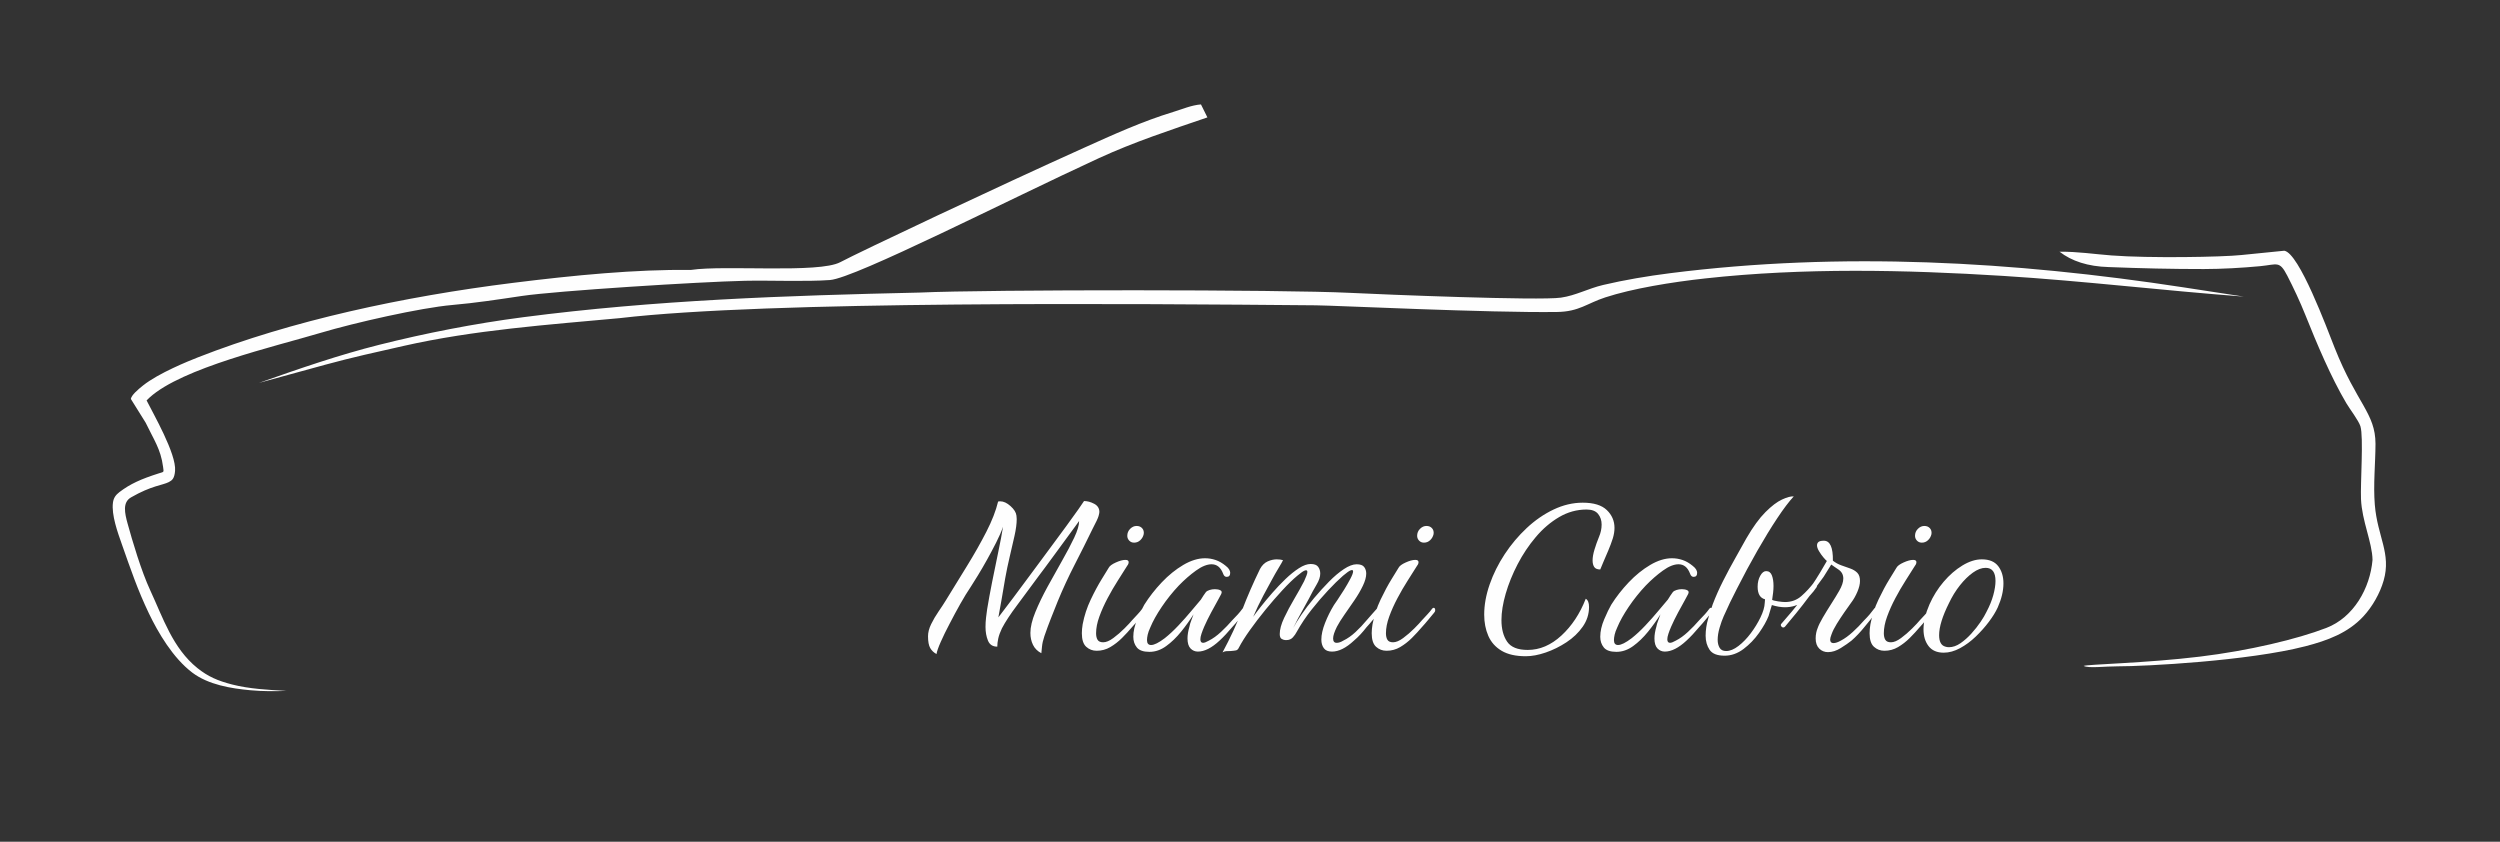 <?xml version="1.0" encoding="UTF-8"?> <svg xmlns="http://www.w3.org/2000/svg" xmlns:xlink="http://www.w3.org/1999/xlink" xmlns:xodm="http://www.corel.com/coreldraw/odm/2003" xml:space="preserve" width="297mm" height="100mm" version="1.1" style="shape-rendering:geometricPrecision; text-rendering:geometricPrecision; image-rendering:optimizeQuality; fill-rule:evenodd; clip-rule:evenodd" viewBox="0 0 29698.94 9999.64"><rect x="0" y="0" width="29698.94" height="9999.64" fill="#333333" stroke="none"/> <defs> <style type="text/css"> .fil0 {fill:none} .fil2 {fill:#FEFEFE} .fil1 {fill:#FEFEFE;fill-rule:nonzero} </style> </defs> <g id="Слой_x0020_1">  <rect class="fil0" width="29698.94" height="9999.64"></rect> <g id="_1603382576"> <path class="fil1" d="M11125.37 7769.84c-32.51,-17.34 -57.45,-41.2 -74.79,-71.53 -17.34,-30.36 -26.01,-76.96 -26.01,-139.83 0,-45.52 12.46,-93.77 37.41,-144.69 24.92,-50.94 54.19,-100.8 87.78,-149.57 33.59,-48.77 62.33,-92.67 86.17,-131.69 82.37,-134.4 166.38,-270.96 251.99,-409.7 85.64,-138.74 162.04,-273.67 229.24,-404.83 67.19,-131.14 113.8,-250.91 139.83,-359.29 4.32,-2.17 12.99,-3.26 26.01,-3.26 39,0 79.67,18.98 121.93,56.92 42.27,37.92 65.57,75.32 69.92,112.17 0,6.5 0.53,13 1.62,19.52 1.08,6.49 1.61,14.08 1.61,22.75 0,54.19 -8.67,120.31 -26.01,198.35 -17.34,78.03 -36.29,160.4 -56.89,247.12 -20.6,86.7 -38.48,172.32 -53.66,256.87 -15.17,88.87 -29.8,174.49 -43.89,256.87 -14.1,82.37 -26.56,151.72 -37.4,208.09 52.04,-67.19 111.64,-145.76 178.84,-235.74 67.19,-89.96 137.65,-184.79 211.35,-284.5 73.7,-99.72 146.31,-197.8 217.84,-294.28 71.54,-96.45 137.13,-185.32 196.72,-266.63 59.62,-81.28 108.38,-149.01 146.31,-203.21 37.94,-54.19 60.16,-86.72 66.66,-97.54 39.02,0 79.13,10.82 120.31,32.51 41.2,21.68 61.8,54.19 61.8,97.54 0,8.69 -3.26,24.94 -9.76,48.78 -6.52,23.86 -30.35,74.79 -71.55,152.83 -67.19,138.72 -137.66,279.63 -211.35,422.7 -73.71,143.06 -140.88,288.29 -201.59,435.69 -26.01,65.04 -52.56,131.69 -79.65,199.98 -27.12,68.27 -53.66,140.35 -79.67,216.22 -15.19,45.53 -24.39,85.62 -27.65,120.32 -3.24,34.68 -5.97,61.77 -8.12,81.29 -45.52,-23.86 -78.58,-56.9 -99.18,-99.19 -20.6,-42.26 -30.89,-89.42 -30.89,-141.43 0,-69.36 19.51,-151.73 58.52,-247.12 39.02,-95.39 87.25,-195.63 144.69,-300.77 57.46,-105.13 114.91,-208.09 172.33,-308.89 57.45,-100.8 105.68,-192.39 144.69,-274.77 39.03,-82.37 58.54,-148.48 58.54,-198.33 0,0 -14.1,19.51 -42.28,58.52 -28.19,39.02 -63.95,87.8 -107.3,146.31 -43.35,58.54 -87.79,119.25 -133.31,182.1 -45.52,62.86 -86.19,118.14 -121.96,165.83 -35.76,47.67 -60.15,80.2 -73.15,97.54 -93.21,127.9 -179.37,244.41 -258.51,349.53 -79.11,105.15 -139.27,196.74 -180.44,274.77 -21.68,45.52 -36.32,86.17 -43.9,121.93 -7.58,35.77 -11.38,67.74 -11.38,95.93 -54.19,0 -91.04,-23.84 -110.55,-71.54 -19.52,-47.69 -29.27,-101.88 -29.27,-162.56 0,-36.86 2.17,-74.26 6.49,-112.18 4.35,-37.94 8.67,-71 13.02,-99.18 15.17,-93.22 34.68,-199.98 58.52,-320.29 23.85,-120.31 48.25,-239.53 73.17,-357.67 24.92,-118.14 43.9,-218.4 56.9,-300.78 -19.52,56.37 -46.61,118.7 -81.29,186.98 -34.68,68.27 -71,136.57 -108.94,204.83 -37.92,68.3 -74.24,130.6 -108.92,186.96 -34.68,56.37 -61.79,99.71 -81.29,130.07 -41.19,60.71 -84.01,130.6 -128.45,209.73 -44.43,79.12 -86.16,156.6 -125.19,232.48 -41.18,78.05 -76.41,150.11 -105.68,216.23 -29.27,66.12 -46.05,114.35 -50.4,144.69zm2347.62 -1323.38c-23.84,0 -43.35,-8.14 -58.52,-24.39 -15.19,-16.25 -22.77,-35.23 -22.77,-56.9 0,-32.53 11.37,-60.16 34.15,-82.93 22.75,-22.75 48.22,-34.14 76.41,-34.14 28.18,0 50.4,9.22 66.65,27.65 16.28,18.42 22.22,41.73 17.89,69.91 -6.49,28.18 -20.04,52.02 -40.64,71.53 -20.6,19.51 -44.99,29.27 -73.17,29.27zm-445.45 1284.36c-47.7,0 -88.89,-15.72 -123.57,-47.15 -34.68,-31.44 -52.02,-85.1 -52.02,-160.94 0,-32.53 3.26,-68.3 9.75,-107.32 19.52,-101.89 51.49,-199.42 95.93,-292.64 44.43,-93.22 87.78,-173.94 130.07,-242.24 42.26,-68.27 69.91,-113.26 82.9,-134.94 10.85,-21.67 39.03,-42.82 84.55,-63.4 45.52,-20.6 83.46,-30.89 113.82,-30.89 26.01,0 39,8.67 39,26.01 0,15.17 -5.41,29.27 -16.25,42.27 -32.51,52.01 -69.91,111.09 -112.18,177.2 -42.28,66.12 -82.93,136.03 -121.93,209.73 -39.03,73.7 -71.55,146.31 -97.56,217.84 -26.01,71.54 -39.01,137.66 -39.01,198.36 0,32.5 5.95,58.51 17.88,78.03 11.92,19.51 34.14,29.27 66.65,29.27 34.7,0 74.79,-16.81 120.31,-50.41 45.53,-33.59 89.43,-71.53 131.69,-113.81 42.29,-42.27 73.17,-75.33 92.69,-99.16 21.66,-23.86 42.81,-46.61 63.39,-68.3 20.6,-21.68 39.58,-44.43 56.92,-68.27 6.5,-6.52 11.91,-9.76 16.25,-9.76 13,0 19.52,9.76 19.52,29.25 0,10.84 -4.35,20.6 -13.02,29.27 -23.84,28.18 -47.69,56.92 -71.53,86.17 -23.84,29.27 -48.78,58 -74.79,86.16 -34.68,41.2 -73.71,83.47 -117.06,126.84 -43.35,43.35 -89.96,79.64 -139.82,108.91 -49.85,29.27 -104.06,43.91 -162.57,43.91zm627.54 13.01c-71.53,0 -121.38,-17.36 -149.55,-52.04 -28.19,-34.68 -42.29,-76.94 -42.29,-126.81 0,-65.03 15.72,-134.39 47.16,-208.09 31.42,-73.7 59.07,-131.16 82.91,-172.34 58.54,-93.2 127.9,-182.08 208.09,-266.61 80.22,-84.55 165.3,-153.37 255.25,-206.49 89.96,-53.11 176.12,-79.65 258.49,-79.65 43.37,0 85.64,7.03 126.84,21.13 41.17,14.08 81.28,37.39 120.31,69.91 19.49,15.17 33.04,29.81 40.64,43.89 7.59,14.1 11.38,26.56 11.38,37.4 0,32.51 -14.1,48.78 -42.26,48.78 -19.52,0 -33.62,-13.01 -42.29,-39.02 -28.18,-73.71 -73.7,-110.56 -136.57,-110.56 -54.19,0 -115.96,24.93 -185.33,74.79 -69.36,49.85 -137.66,109.47 -204.86,178.82 -73.7,78.05 -140.88,162.04 -201.59,252 -60.69,89.98 -106.21,171.79 -136.57,245.49 -15.16,32.53 -25.45,61.25 -30.88,86.17 -5.41,24.92 -8.12,46.08 -8.12,63.42 0,39.02 16.25,58.51 48.76,58.51 36.85,0 91.05,-27.09 162.59,-81.29 52.02,-41.17 105.68,-91.04 160.93,-149.55 55.27,-58.54 106.76,-116.52 154.45,-173.96 47.69,-57.45 85.63,-102.42 113.81,-134.95 10.85,-17.34 21.14,-33.59 30.89,-48.76 9.76,-15.19 18.96,-28.18 27.63,-39.03 8.67,-10.84 23.3,-19.51 43.9,-26.01 20.6,-6.51 41.73,-9.75 63.42,-9.75 26.01,0 47.69,4.32 65.03,12.99 17.34,8.67 20.58,23.86 9.76,45.53 0,2.17 -11.93,24.39 -35.79,66.67 -23.83,42.26 -51.46,92.66 -82.9,151.19 -31.45,58.52 -59.07,114.88 -82.91,169.07 -13.02,30.35 -23.86,58.53 -32.53,84.54 -8.67,26.01 -13.01,47.7 -13.01,65.04 0,28.18 10.84,42.26 32.52,42.26 15.17,0 37.94,-8.67 68.3,-26.01 47.67,-23.83 95.92,-58.53 144.67,-104.06 48.78,-45.52 93.77,-92.13 134.95,-139.8 23.84,-23.86 45.52,-46.61 65.03,-68.3 19.52,-21.68 37.94,-44.43 55.28,-68.27 6.5,-6.52 11.93,-9.76 16.26,-9.76 13.01,0 19.51,9.76 19.51,29.25 0,10.84 -4.33,20.6 -13,29.27 -23.85,28.18 -47.69,56.92 -71.55,86.17 -23.84,29.27 -48.76,58 -74.79,86.16 -23.84,28.19 -48.23,55.84 -73.15,82.93 -24.92,27.1 -50.4,52.58 -76.41,76.41 -93.22,86.72 -178.84,130.07 -256.87,130.07 -34.7,0 -63.95,-12.46 -87.81,-37.38 -23.84,-24.95 -35.77,-64.5 -35.77,-118.7 0,-41.19 7.59,-87.8 22.78,-139.82 4.32,-23.84 11.37,-47.7 21.13,-71.54 9.75,-23.83 18.96,-48.78 27.63,-74.79 -43.35,69.38 -92.67,138.21 -147.94,206.47 -55.27,68.3 -114.35,125.2 -177.2,170.71 -62.86,45.52 -128.98,68.29 -198.35,68.29zm868.15 6.5c93.22,-173.41 170.71,-340.89 232.51,-502.37 61.77,-161.48 132.77,-324.61 212.96,-489.35 23.84,-43.35 54.2,-73.17 91.05,-89.43 36.85,-16.25 72.62,-24.39 107.3,-24.39 28.18,0 53.12,3.26 74.79,9.76 -6.5,15.19 -23.31,44.99 -50.4,89.43 -27.1,44.43 -55.81,94.83 -86.17,151.19 -21.68,39.02 -54.19,99.18 -97.54,180.46 -43.37,81.29 -83.46,165.27 -120.32,251.99 19.52,-28.18 49.32,-67.74 89.43,-118.69 40.09,-50.94 85.61,-105.68 136.57,-164.19 50.93,-58.54 103.5,-113.82 157.69,-165.83 54.19,-52.04 107.3,-94.83 159.33,-128.45 52.02,-33.59 98.62,-50.4 139.8,-50.4 43.37,0 73.17,11.38 89.43,34.15 16.25,22.77 24.39,49.31 24.39,79.67 0,39.02 -14.64,82.91 -43.91,131.69 -29.26,48.78 -59.07,103.51 -89.4,164.21 -17.36,32.5 -38.49,70.97 -63.42,115.43 -24.92,44.44 -48.78,87.79 -71.53,130.05 -22.77,42.28 -40.64,77.5 -53.66,105.68 21.69,-41.18 54.19,-93.75 97.54,-157.69 43.37,-63.95 93.78,-130.07 151.2,-198.33 57.45,-68.3 116.52,-133.33 177.22,-195.1 60.69,-61.77 119.76,-111.64 177.2,-149.57 57.45,-37.94 107.85,-56.9 151.19,-56.9 43.35,0 73.15,10.84 89.43,32.51 16.25,21.68 24.39,47.69 24.39,78.05 0,41.18 -13.55,89.96 -40.67,146.31 -27.09,56.37 -60.69,113.82 -100.8,172.33 -40.09,58.53 -79.11,114.9 -117.05,169.08 -37.94,54.19 -67.74,101.89 -89.43,143.06 -30.33,60.71 -45.52,107.3 -45.52,139.82 0,34.68 14.1,52.02 42.28,52.02 23.84,0 49.85,-8.67 78.03,-26.01 49.87,-23.83 98.65,-57.98 146.32,-102.42 47.69,-44.43 92.13,-91.6 133.33,-141.43 21.66,-26.03 44.96,-52.58 69.91,-79.67 24.92,-27.1 41.73,-46.08 50.4,-56.9 4.32,-6.52 9.76,-9.76 16.25,-9.76 13.02,0 19.52,8.67 19.52,26.01 0,10.85 -5.44,21.67 -16.26,32.51 -21.68,28.18 -44.45,56.92 -68.29,86.17 -23.84,29.27 -48.78,58 -74.79,86.16 -21.67,28.19 -44.97,55.84 -69.92,82.93 -24.92,27.1 -51.48,52.58 -79.67,76.41 -93.19,86.72 -179.9,130.07 -260.11,130.07 -45.52,0 -78.05,-13.55 -97.56,-40.64 -19.49,-27.1 -29.25,-61.24 -29.25,-102.42 0,-56.37 14.64,-121.96 43.89,-196.74 29.26,-74.77 64.5,-145.76 105.68,-212.96 4.34,-6.5 18.42,-27.1 42.28,-61.78 23.84,-34.68 49.85,-74.79 78.03,-120.31 28.18,-45.53 53.11,-88.88 74.79,-130.07 21.69,-41.18 32.53,-70.45 32.53,-87.79 0,-15.19 -9.22,-19.51 -27.65,-13.02 -18.43,6.5 -49.32,28.19 -92.67,65.04 -52.04,45.52 -110.55,102.97 -175.58,172.32 -65.03,69.38 -130.62,145.78 -196.71,229.24 -66.12,83.47 -125.19,171.8 -177.22,264.99 -10.83,21.69 -26.01,43.37 -45.53,65.04 -19.49,21.68 -45.52,32.53 -78.03,32.53l-9.75 0c-13.02,0 -27.65,-4.35 -43.91,-13.02 -16.25,-8.67 -24.39,-28.18 -24.39,-58.52 0,-54.21 17.36,-118.16 52.04,-191.85 34.68,-73.69 74.79,-149.02 120.32,-225.97 45.52,-76.96 84.52,-146.86 117.05,-209.73 10.84,-23.83 20.05,-45.52 27.63,-65.03 7.61,-19.51 11.4,-34.68 11.4,-45.52 0,-17.34 -9.23,-23.31 -27.65,-17.9 -18.43,5.43 -49.32,26.57 -92.67,63.42 -52.04,43.35 -111.11,100.8 -177.2,172.32 -66.12,71.53 -132.79,148.49 -199.97,230.86 -67.21,82.38 -128.99,163.12 -185.34,242.24 -56.37,79.14 -99.72,147.95 -130.07,206.47 -8.67,19.51 -20.05,30.89 -34.15,34.15 -14.08,3.26 -36.3,5.96 -66.65,8.14 -21.69,0 -39.03,0.53 -52.02,1.61 -13.02,1.09 -27.1,5.97 -42.29,14.64zm2393.15 -1303.87c-23.83,0 -43.35,-8.14 -58.51,-24.39 -15.19,-16.25 -22.77,-35.23 -22.77,-56.9 0,-32.53 11.37,-60.16 34.14,-82.93 22.75,-22.75 48.23,-34.14 76.41,-34.14 28.19,0 50.4,9.22 66.66,27.65 16.27,18.42 22.22,41.73 17.89,69.91 -6.5,28.18 -20.04,52.02 -40.64,71.53 -20.6,19.51 -44.99,29.27 -73.18,29.27zm-445.44 1284.36c-47.7,0 -88.9,-15.72 -123.58,-47.15 -34.68,-31.44 -52.02,-85.1 -52.02,-160.94 0,-32.53 3.26,-68.3 9.76,-107.32 19.51,-101.89 51.49,-199.42 95.92,-292.64 44.44,-93.22 87.79,-173.94 130.07,-242.24 42.27,-68.27 69.92,-113.26 82.91,-134.94 10.84,-21.67 39.03,-42.82 84.55,-63.4 45.52,-20.6 83.46,-30.89 113.81,-30.89 26.01,0 39.01,8.67 39.01,26.01 0,15.17 -5.41,29.27 -16.25,42.27 -32.51,52.01 -69.92,111.09 -112.18,177.2 -42.28,66.12 -82.93,136.03 -121.93,209.73 -39.03,73.7 -71.56,146.31 -97.57,217.84 -26.01,71.54 -39,137.66 -39,198.36 0,32.5 5.94,58.51 17.87,78.03 11.93,19.51 34.15,29.27 66.66,29.27 34.7,0 74.79,-16.81 120.31,-50.41 45.52,-33.59 89.43,-71.53 131.69,-113.81 42.28,-42.27 73.17,-75.33 92.68,-99.16 21.67,-23.86 42.82,-46.61 63.4,-68.3 20.6,-21.68 39.58,-44.43 56.92,-68.27 6.49,-6.52 11.91,-9.76 16.25,-9.76 13,0 19.51,9.76 19.51,29.25 0,10.84 -4.34,20.6 -13.01,29.27 -23.84,28.18 -47.7,56.92 -71.53,86.17 -23.84,29.27 -48.79,58 -74.8,86.16 -34.68,41.2 -73.7,83.47 -117.05,126.84 -43.35,43.35 -89.96,79.64 -139.83,108.91 -49.84,29.27 -104.06,43.91 -162.56,43.91zm1655.04 65.03c-119.23,0 -215.14,-21.68 -287.78,-65.03 -72.62,-43.35 -125.17,-102.42 -157.69,-177.21 -32.51,-74.79 -48.78,-158.77 -48.78,-251.99 0,-114.9 21.68,-234.65 65.03,-359.31 43.37,-124.64 102.98,-244.41 178.85,-359.29 75.87,-114.91 163.12,-218.4 261.75,-310.53 98.62,-92.13 204.85,-165.28 318.64,-219.47 113.82,-54.19 229.25,-81.29 346.3,-81.29 130.07,0 225.43,29.25 286.14,87.79 60.69,58.54 91.04,128.98 91.04,211.35 0,39.02 -6.49,80.2 -19.51,123.55 -15.16,47.7 -33.59,97.01 -55.28,147.95 -21.68,50.94 -41.17,96.46 -58.53,136.57 -17.34,40.11 -29.25,68.83 -35.77,86.17 -34.68,0 -58.52,-9.76 -71.53,-29.27 -13,-19.51 -19.52,-45.52 -19.52,-78.03 0,-36.85 7.59,-80.2 22.78,-130.07 15.16,-49.87 32.5,-98.63 52.02,-146.31 21.68,-49.87 32.52,-99.72 32.52,-149.58 0,-49.84 -14.1,-92.13 -42.28,-126.81 -28.18,-34.68 -73.71,-52.02 -136.57,-52.02 -114.88,0 -223.28,29.8 -325.16,89.41 -101.87,59.62 -194.54,138.74 -278.01,237.38 -83.46,98.62 -155.51,206.47 -216.22,323.52 -60.69,117.06 -107.83,233.57 -141.44,349.54 -33.59,115.99 -50.4,220.57 -50.4,313.79 0,104.04 22.22,189.13 66.66,255.23 44.45,66.12 126.27,99.18 245.49,99.18 143.08,0 276.38,-56.9 399.96,-170.7 123.55,-113.8 220.02,-259.58 289.38,-437.34 26.01,15.19 39.02,47.7 39.02,97.57 0,84.52 -24.92,162.56 -74.79,234.1 -49.87,71.53 -114.35,133.33 -193.46,185.34 -79.13,52.02 -161.5,92.66 -247.13,121.93 -85.61,29.27 -164.19,43.9 -235.72,43.9zm1076.25 -52.02c-71.54,0 -121.38,-17.36 -149.56,-52.04 -28.18,-34.68 -42.28,-76.94 -42.28,-126.81 0,-65.03 15.72,-134.39 47.16,-208.09 31.42,-73.7 59.07,-131.16 82.91,-172.34 58.54,-93.2 127.9,-182.08 208.09,-266.61 80.22,-84.55 165.29,-153.37 255.25,-206.49 89.96,-53.11 176.12,-79.65 258.49,-79.65 43.37,0 85.64,7.03 126.83,21.13 41.18,14.08 81.29,37.39 120.32,69.91 19.49,15.17 33.04,29.81 40.64,43.89 7.59,14.1 11.38,26.56 11.38,37.4 0,32.51 -14.1,48.78 -42.27,48.78 -19.51,0 -33.61,-13.01 -42.28,-39.02 -28.18,-73.71 -73.71,-110.56 -136.57,-110.56 -54.19,0 -115.97,24.93 -185.34,74.79 -69.36,49.85 -137.65,109.47 -204.85,178.82 -73.7,78.05 -140.88,162.04 -201.59,252 -60.69,89.98 -106.21,171.79 -136.57,245.49 -15.17,32.53 -25.45,61.25 -30.89,86.17 -5.41,24.92 -8.11,46.08 -8.11,63.42 0,39.02 16.25,58.51 48.76,58.51 36.85,0 91.04,-27.09 162.59,-81.29 52.02,-41.17 105.68,-91.04 160.92,-149.55 55.28,-58.54 106.77,-116.52 154.45,-173.96 47.7,-57.45 85.64,-102.42 113.82,-134.95 10.84,-17.34 21.13,-33.59 30.89,-48.76 9.76,-15.19 18.96,-28.18 27.63,-39.03 8.67,-10.84 23.3,-19.51 43.9,-26.01 20.6,-6.51 41.73,-9.75 63.42,-9.75 26.01,0 47.69,4.32 65.03,12.99 17.34,8.67 20.58,23.86 9.76,45.53 0,2.17 -11.93,24.39 -35.79,66.67 -23.84,42.26 -51.46,92.66 -82.91,151.19 -31.44,58.52 -59.07,114.88 -82.9,169.07 -13.02,30.35 -23.86,58.53 -32.53,84.54 -8.67,26.01 -13.02,47.7 -13.02,65.04 0,28.18 10.85,42.26 32.53,42.26 15.17,0 37.94,-8.67 68.3,-26.01 47.67,-23.83 95.92,-58.53 144.67,-104.06 48.78,-45.52 93.77,-92.13 134.95,-139.8 23.83,-23.86 45.52,-46.61 65.03,-68.3 19.52,-21.68 37.94,-44.43 55.28,-68.27 6.5,-6.52 11.93,-9.76 16.25,-9.76 13.02,0 19.52,9.76 19.52,29.25 0,10.84 -4.33,20.6 -13,29.27 -23.86,28.18 -47.69,56.92 -71.55,86.17 -23.84,29.27 -48.76,58 -74.79,86.16 -23.84,28.19 -48.23,55.84 -73.15,82.93 -24.93,27.1 -50.4,52.58 -76.41,76.41 -93.22,86.72 -178.85,130.07 -256.87,130.07 -34.71,0 -63.95,-12.46 -87.81,-37.38 -23.84,-24.95 -35.77,-64.5 -35.77,-118.7 0,-41.19 7.59,-87.8 22.77,-139.82 4.33,-23.84 11.38,-47.7 21.14,-71.54 9.75,-23.83 18.95,-48.78 27.62,-74.79 -43.35,69.38 -92.66,138.21 -147.93,206.47 -55.28,68.3 -114.35,125.2 -177.2,170.71 -62.86,45.52 -128.98,68.29 -198.35,68.29zm1284.35 45.52c-86.7,0 -145.78,-23.3 -177.2,-69.91 -31.44,-46.61 -47.14,-102.44 -47.14,-167.46 0,-67.19 10.29,-135.49 30.89,-204.84 20.58,-69.38 38.47,-125.74 53.64,-169.08 34.7,-91.05 75.87,-183.7 123.57,-278 47.69,-94.31 96.45,-185.34 146.31,-273.13 49.85,-87.81 93.22,-165.29 130.07,-232.5 78.03,-134.39 153.37,-237.89 225.99,-310.51 72.61,-72.62 138.18,-122.49 196.71,-149.57 58.52,-27.1 105.13,-39.56 139.83,-37.39 -56.37,60.69 -121.96,147.4 -196.74,260.11 -74.77,112.73 -153.34,241.17 -235.72,385.32 -82.37,144.14 -163.67,295.35 -243.87,453.59 -28.19,54.19 -55.28,108.38 -81.29,162.57 -26.01,54.19 -50.94,108.4 -74.79,162.58 -17.34,39.01 -33.6,84.53 -48.79,136.57 -15.16,52.02 -22.75,99.72 -22.75,143.06 0,36.85 7.59,68.29 22.75,94.3 15.19,26.01 41.2,39.03 78.05,39.03 45.53,0 94.31,-20.07 146.32,-60.16 52.02,-40.11 100.8,-90.51 146.31,-151.19 45.52,-60.71 84,-123.58 115.44,-188.6 31.44,-65.04 48.23,-122.47 50.4,-172.32l3.26 -42.27c-58.54,-15.19 -87.81,-65.03 -87.81,-149.57 0,-49.87 10.31,-93.22 30.89,-130.07 20.6,-36.85 43.9,-55.28 69.91,-55.28 32.53,0 55.28,16.81 68.3,50.4 12.99,33.59 19.51,75.33 19.51,125.19 0,26.01 -1.64,53.11 -4.88,81.29 -3.26,28.18 -7.05,56.37 -11.4,84.55 10.85,6.5 34.15,12.46 69.92,17.87 35.76,5.43 63.41,8.14 82.93,8.14 75.87,0 140.9,-23.84 195.09,-71.53 54.19,-47.7 105.13,-102.98 152.81,-165.83 6.5,-8.67 11.93,-13.01 16.26,-13.01 6.49,0 10.84,4.34 13.01,13.01 2.17,8.67 3.24,18.43 3.24,29.27 0,15.17 -1.07,24.92 -3.24,29.25 -49.87,73.7 -105.15,132.24 -165.83,175.58 -60.71,43.37 -131.15,65.04 -211.34,65.04 -23.86,0 -48.79,-2.16 -74.8,-6.5 -26.01,-4.35 -53.1,-10.84 -81.28,-19.51 -6.5,23.85 -13.55,47.14 -21.14,69.91 -7.6,22.77 -13.54,42.82 -17.89,60.16 -23.84,60.69 -61.78,127.89 -113.82,201.59 -52.02,73.7 -113.26,137.12 -183.69,190.21 -70.45,53.11 -145.79,79.67 -225.99,79.67zm1229.09 -42.28c-41.18,0 -75.86,-14.08 -104.04,-42.26 -28.18,-28.19 -42.28,-68.3 -42.28,-120.32 0,-23.83 2.17,-46.07 6.51,-66.65 4.33,-20.6 9.76,-38.49 16.26,-53.66 10.84,-32.51 31.42,-74.79 61.77,-126.81 30.36,-52.04 63.95,-106.77 100.8,-164.21 36.86,-57.45 68.3,-108.92 94.31,-154.43 32.51,-56.36 48.78,-105.15 48.78,-146.33 0,-45.53 -19.51,-81.29 -58.54,-107.3 -15.16,-10.84 -30.35,-21.13 -45.52,-30.89 -15.17,-9.76 -28.18,-18.96 -39.03,-27.63l-91.04 146.31c-52.02,71.54 -106.21,145.23 -162.57,221.11 -56.36,75.86 -110.55,145.76 -162.59,209.71 -52.02,63.95 -96.45,117.61 -133.3,160.95 -6.5,6.49 -13.02,9.75 -19.52,9.75 -10.84,0 -19.51,-5.41 -26.01,-16.25 -6.49,-10.84 -5.43,-20.6 3.26,-29.27 84.53,-95.39 165.81,-192.92 243.86,-292.64 78.03,-99.71 150.66,-205.93 217.84,-318.64l78.06 -133.33c-8.67,-6.5 -22.22,-20.6 -40.65,-42.27 -18.43,-21.68 -35.77,-46.07 -52.04,-73.17 -16.25,-27.1 -24.37,-50.4 -24.37,-69.91 0,-17.34 5.94,-30.89 17.87,-40.65 11.93,-9.75 33.06,-14.63 63.42,-14.63 73.7,0 109.47,79.14 107.3,237.36 30.35,23.86 63.95,42.28 100.8,55.28 36.85,13.01 72.08,25.47 105.68,37.4 33.59,11.93 61.24,28.72 82.91,50.4 21.68,21.69 32.52,54.2 32.52,97.55 0,36.85 -10.29,79.66 -30.88,128.45 -20.6,48.76 -44.99,91.57 -73.18,128.43 -23.83,32.52 -51.48,71.55 -82.9,117.07 -31.45,45.52 -61.25,91.05 -89.43,136.57 -28.18,45.52 -48.78,86.7 -61.78,123.55 -10.84,28.18 -16.25,48.78 -16.25,61.8 0,28.16 12.99,42.26 39,42.26 23.86,0 53.11,-9.75 87.81,-29.27 45.52,-23.83 92.67,-57.98 141.44,-102.42 48.78,-44.43 93.75,-90.51 134.95,-138.2 23.83,-23.84 45.52,-47.15 65.03,-69.92 19.49,-22.75 37.92,-46.05 55.28,-69.89 6.5,-6.52 11.91,-9.76 16.25,-9.76 13,0 19.52,9.76 19.52,29.25 0,10.84 -4.35,20.6 -13.02,29.27 -45.52,54.19 -92.13,111.11 -139.83,170.7 -47.69,59.63 -98.63,113.27 -152.81,160.95 -32.53,26.01 -74.79,55.28 -126.81,87.81 -52.04,32.51 -102.97,48.76 -152.83,48.76z"></path> <path class="fil1" d="M22830.96 6446.46c-23.84,0 -43.35,-8.14 -58.52,-24.39 -15.18,-16.25 -22.77,-35.23 -22.77,-56.9 0,-32.53 11.38,-60.16 34.15,-82.93 22.75,-22.75 48.23,-34.14 76.41,-34.14 28.18,0 50.4,9.22 66.65,27.65 16.28,18.42 22.22,41.73 17.9,69.91 -6.5,28.18 -20.05,52.02 -40.65,71.53 -20.6,19.51 -44.99,29.27 -73.17,29.27zm-445.45 1284.36c-47.69,0 -88.89,-15.72 -123.57,-47.15 -34.68,-31.44 -52.02,-85.1 -52.02,-160.94 0,-32.53 3.26,-68.3 9.76,-107.32 19.51,-101.89 51.48,-199.42 95.92,-292.64 44.44,-93.22 87.79,-173.94 130.07,-242.24 42.26,-68.27 69.91,-113.26 82.91,-134.94 10.84,-21.67 39.02,-42.82 84.55,-63.4 45.52,-20.6 83.46,-30.89 113.81,-30.89 26.01,0 39.01,8.67 39.01,26.01 0,15.17 -5.41,29.27 -16.26,42.27 -32.5,52.01 -69.91,111.09 -112.17,177.2 -42.29,66.12 -82.93,136.03 -121.94,209.73 -39.02,73.7 -71.55,146.31 -97.56,217.84 -26.01,71.54 -39,137.66 -39,198.36 0,32.5 5.94,58.51 17.87,78.03 11.93,19.51 34.15,29.27 66.65,29.27 34.7,0 74.79,-16.81 120.32,-50.41 45.52,-33.59 89.42,-71.53 131.69,-113.81 42.28,-42.27 73.17,-75.33 92.68,-99.16 21.67,-23.86 42.82,-46.61 63.4,-68.3 20.59,-21.68 39.57,-44.43 56.91,-68.27 6.5,-6.52 11.91,-9.76 16.26,-9.76 12.99,0 19.51,9.76 19.51,29.25 0,10.84 -4.34,20.6 -13.01,29.27 -23.84,28.18 -47.7,56.92 -71.54,86.17 -23.83,29.27 -48.78,58 -74.79,86.16 -34.68,41.2 -73.7,83.47 -117.05,126.84 -43.35,43.35 -89.96,79.64 -139.83,108.91 -49.85,29.27 -104.06,43.91 -162.57,43.91zm705.58 22.77c-80.2,0 -140.35,-26.03 -180.46,-78.05 -40.11,-52.02 -60.16,-118.14 -60.16,-198.34 0,-91.04 23.84,-190.77 71.54,-299.15 43.37,-97.54 99.18,-186.43 167.46,-266.63 68.28,-80.2 142.52,-144.69 222.73,-193.45 80.2,-48.79 157.15,-73.18 230.86,-73.18 88.87,0 153.9,27.1 195.07,81.29 41.2,54.19 61.8,122.49 61.8,204.85 0,88.88 -22.77,184.26 -68.29,286.14 -23.84,52.02 -58.54,108.39 -104.06,169.09 -45.53,60.69 -97.55,119.23 -156.08,175.56 -58.51,56.37 -120.84,102.44 -186.95,138.21 -66.12,35.76 -130.61,53.66 -193.46,53.66zm61.78 -65.04c45.52,0 91.04,-15.72 136.57,-47.16 45.52,-31.42 88.89,-69.91 130.07,-115.43 41.19,-45.53 77.49,-91.58 108.93,-138.19 31.42,-46.61 54.73,-86.17 69.92,-118.7 36.85,-69.36 63.95,-136.01 81.29,-199.95 17.34,-63.95 26.01,-119.78 26.01,-167.46 0,-104.04 -39.03,-156.07 -117.06,-156.07 -47.69,0 -98.1,18.97 -151.19,56.91 -53.13,37.92 -104.59,88.32 -154.45,151.2 -49.87,62.86 -93.22,133.3 -130.07,211.34 -78.03,156.07 -117.06,282.89 -117.06,380.43 0,78.05 24.93,123.57 74.79,136.57 6.5,2.17 13,3.79 19.52,4.87 6.49,1.09 14.08,1.64 22.75,1.64z"></path> </g> <path class="fil2" d="M28184.59 6650.92c-29.1,337.62 -223.8,683.43 -548.78,808.57 -346.42,133.47 -918.49,270.21 -1503.64,341.15 -642.72,77.9 -1337.54,90.63 -1378.64,110.2 57.65,30.19 251.78,4.56 405.57,4.78 319.67,0.49 1550.91,-63.33 2229.19,-238.76 264.38,-68.4 504.75,-158.61 685.38,-352.22 108.77,-116.62 199.24,-275.59 243.06,-428.17 92.71,-322.88 -73.91,-519.66 -104.98,-900.46 -19.61,-240.68 7.21,-484.75 8.11,-723.9 -1.15,-364.17 -220.3,-473.05 -485.24,-1140.45 -92.46,-232.9 -422.23,-1126.87 -598.46,-1153.13l-508.39 50.99c-229.99,24.66 -1093.76,39.27 -1543.23,5 -217.94,-16.59 -392.79,-45.67 -618.08,-44.54 142.7,111.86 338.85,175.96 583.25,182.62 380.69,14.94 754.36,23.99 1132.38,23.52 210.94,-0.26 454.7,-13.96 665.14,-33.89 206.99,-19.58 230.38,-69.8 324.77,112.85 72.37,139.99 151.84,309.77 213.45,463.6 137.62,343.78 302.87,737.44 487.97,1051.32 39.48,67.02 146.68,206.64 167.44,274.06 38.79,125.75 -1.22,676.67 6.84,864.86 11.17,261.69 133.03,512.35 136.9,722zm-15311.42 -4893.31c-1040.77,468.57 -2654.46,1231.84 -2891.64,1357.21 -255.28,134.96 -1370.12,31.76 -1771.75,91.59 -661.44,-7.1 -1386.2,62.81 -2115.63,153.91 -1300.33,162.41 -2629.8,448.37 -3742.55,884.79 -55.45,21.73 -172.2,68.45 -298.15,128.09 -125.98,59.64 -261.18,132.21 -353.52,205.62 -61.57,48.94 -137.57,114.21 -145.64,160.37l175.96 282.13c94.83,198.32 179.73,314.12 206.72,522.95 9.09,70.76 14.27,58.58 -49.6,78.84 -211.63,67.28 -341.46,125.62 -469.19,223.26 -42.08,32.16 -68.67,67.38 -76.31,123.6 -19.9,146.38 56.98,357.59 104.45,492.21 106.08,300.93 187.91,543.54 321.88,823.29 108.72,227.44 286,531.03 516.69,705.21 190.51,143.81 459.85,188.42 691.45,209.28 147.29,13.26 280.74,12.25 428.26,7.82 -224.94,-12.72 -444.74,-24.87 -643.97,-75.55 -172.67,-43.93 -291.19,-95.95 -415.19,-195.54 -293.39,-235.63 -409.28,-598.23 -559.69,-921.65 -110,-236.54 -213.44,-591.17 -269.16,-792.17 -35.7,-128.75 -62.83,-255.09 39.82,-314.21 245.51,-141.39 377.26,-144.19 449.57,-182.13 40.55,-21.27 65.93,-43.16 73.71,-132.32 17.63,-201.82 -263.03,-685.64 -338.19,-837.44 11.01,-11.57 22.81,-23.06 35.38,-34.44 388.8,-352.56 1487.38,-605.91 2028.31,-767.32 409,-122.07 1192.54,-299.17 1566.37,-331.94 282.34,-24.77 536.26,-64.06 827.93,-107.33 409.32,-60.65 2109.21,-168.44 2650.12,-180.23 298.7,-6.57 720.88,12.07 1009.75,-9.02 299.17,-21.82 2140.42,-963.3 3192.21,-1446.57 423.67,-194.65 850.51,-334.4 1291.72,-485.4l-76.35 -154.18c-112.74,8.61 -221.22,56.39 -327.24,88.65 -369.85,112.57 -715.03,270.41 -1066.55,428.61zm-5507.85 2021.32c1770.25,-207.49 6104.51,-171.23 8266.48,-151.91 239.24,2.13 2050.05,90.34 2865.54,79.15 260.99,-3.57 355.2,-102.29 571.84,-173.06 323.76,-105.8 786.05,-181.42 1191.01,-225.92 1161.87,-127.68 2368.8,-102.82 3535.82,-29.75 961.51,60.22 1900.38,174.36 2859.52,246.04l-716.86 -110c-2018.64,-309.58 -4065.01,-425.31 -6096.68,-168.34 -273.9,34.65 -544.56,80.67 -796.62,139.89 -178.9,42.03 -324.76,125.2 -501.6,150.74 -258.6,37.36 -2111.23,-36.97 -2504.36,-56.81 -800.41,-40.28 -4300.45,-40.23 -5116.69,-3.42 -1582.71,35.67 -3137.46,88.02 -4708.94,292.88 -577.32,75.31 -1161.9,190.02 -1706.92,327.13 -479.08,120.51 -945.55,281.49 -1431.01,453.12l792.4 -217.18c310.86,-85.17 608.15,-150.27 925.95,-222.09 841.68,-190.18 1713.58,-251.3 2571.13,-330.46z"></path> </g> </svg> 